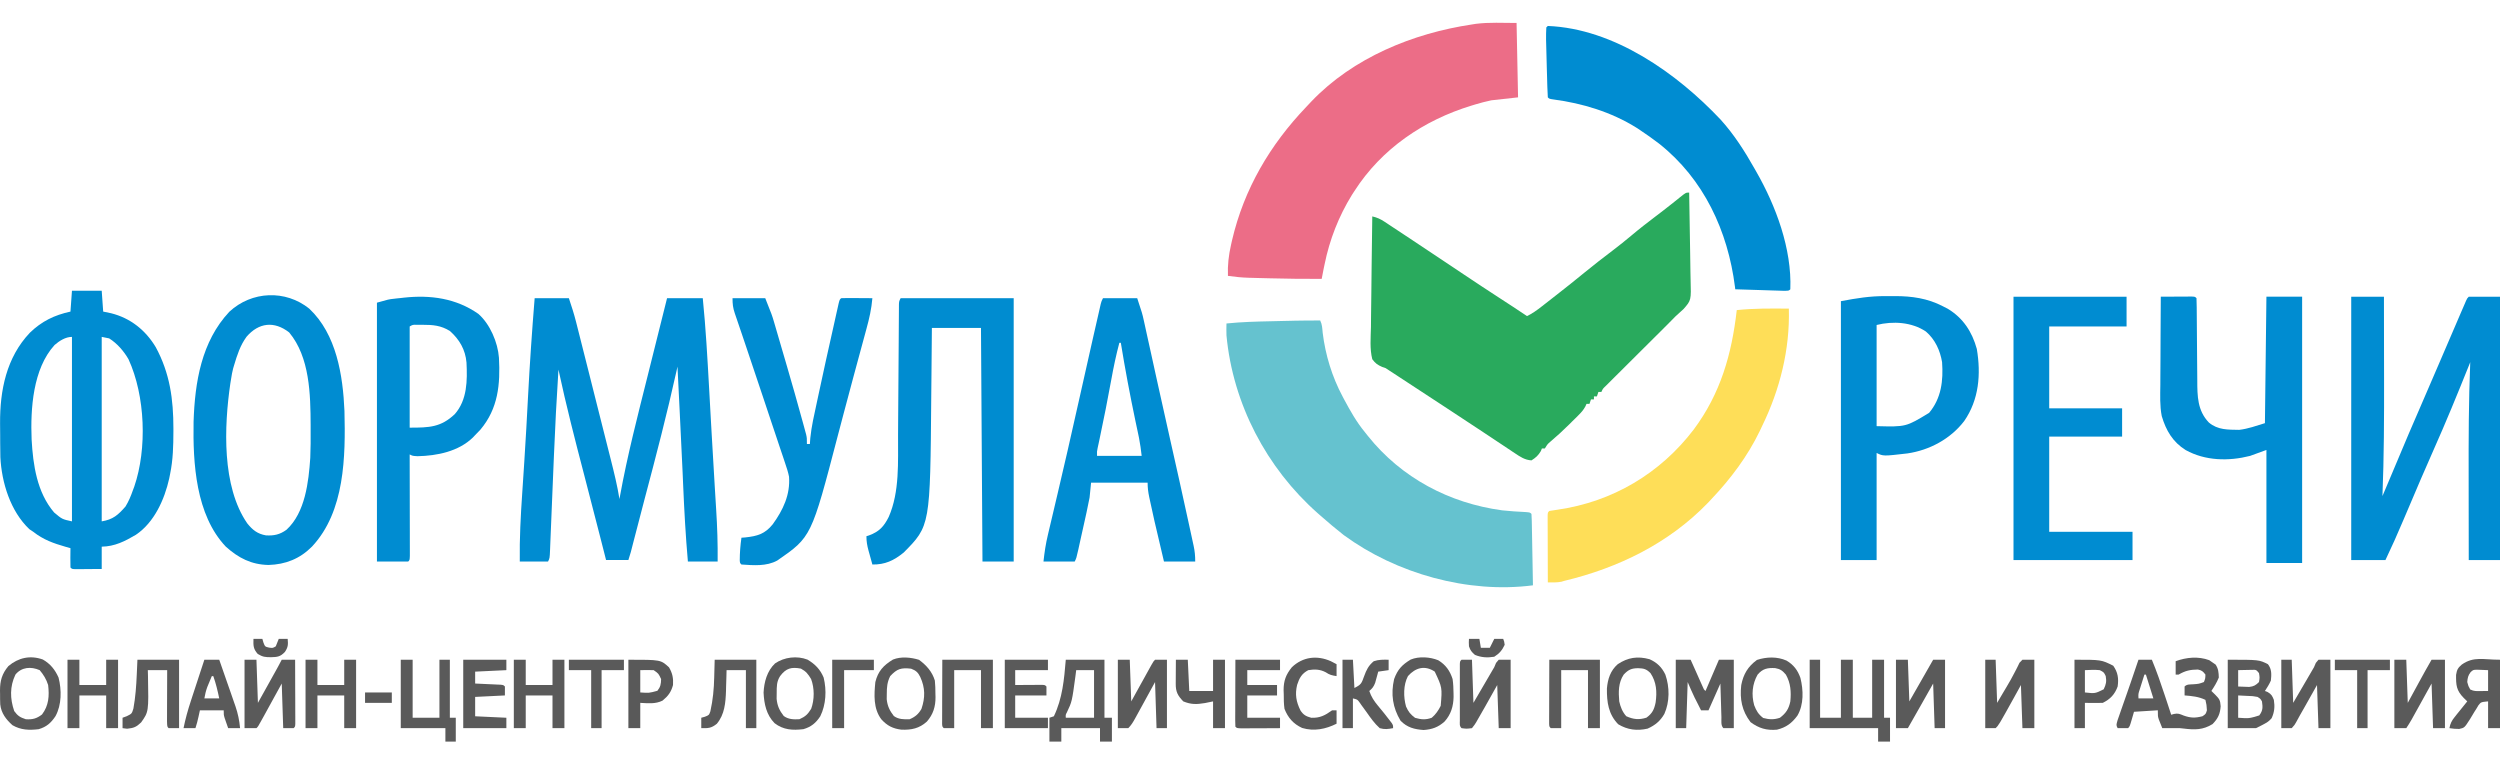 <svg width="102" height="32" viewBox="0 0 102 32" fill="none" xmlns="http://www.w3.org/2000/svg">
<path d="M21.814 12.166C22.274 12.166 22.735 12.166 23.21 12.166C23.318 12.491 23.419 12.799 23.502 13.128C23.512 13.165 23.521 13.203 23.531 13.242C23.563 13.366 23.594 13.491 23.625 13.614C23.648 13.703 23.67 13.792 23.692 13.88C23.752 14.116 23.812 14.352 23.871 14.588C23.933 14.833 23.994 15.077 24.056 15.321C24.166 15.755 24.275 16.19 24.384 16.624C24.473 16.977 24.562 17.329 24.651 17.681C24.713 17.927 24.775 18.173 24.837 18.419C24.865 18.529 24.892 18.638 24.92 18.747C25.055 19.282 25.187 19.815 25.274 20.361C25.28 20.324 25.287 20.287 25.294 20.248C25.596 18.583 26.021 16.945 26.432 15.303C26.487 15.081 26.543 14.86 26.598 14.638C26.803 13.814 27.009 12.99 27.216 12.166C27.697 12.166 28.178 12.166 28.673 12.166C28.797 13.394 28.864 14.624 28.933 15.857C28.949 16.152 28.966 16.448 28.982 16.743C28.986 16.802 28.989 16.861 28.992 16.921C28.999 17.04 29.006 17.158 29.012 17.276C29.022 17.451 29.032 17.627 29.042 17.802C29.079 18.462 29.118 19.121 29.158 19.781C29.162 19.853 29.167 19.925 29.171 19.999C29.195 20.389 29.195 20.389 29.219 20.779C29.265 21.491 29.287 22.196 29.28 22.91C28.879 22.91 28.479 22.91 28.066 22.91C27.974 21.873 27.918 20.837 27.873 19.797C27.868 19.68 27.863 19.563 27.858 19.446C27.855 19.386 27.853 19.326 27.85 19.263C27.814 18.432 27.772 17.601 27.731 16.77C27.724 16.643 27.718 16.515 27.712 16.388C27.688 15.912 27.665 15.435 27.641 14.958C27.63 15.011 27.618 15.063 27.606 15.117C27.217 16.878 26.762 18.621 26.299 20.364C26.14 20.962 25.985 21.561 25.831 22.16C25.806 22.256 25.806 22.256 25.781 22.355C25.766 22.411 25.752 22.467 25.737 22.525C25.707 22.634 25.674 22.742 25.638 22.849C25.337 22.849 25.037 22.849 24.727 22.849C24.712 22.788 24.696 22.726 24.68 22.662C24.616 22.415 24.553 22.168 24.491 21.921C24.461 21.806 24.432 21.691 24.402 21.576C24.217 20.851 24.03 20.126 23.841 19.402C23.465 17.966 23.097 16.531 22.785 15.08C22.71 16.244 22.649 17.41 22.601 18.576C22.598 18.637 22.596 18.699 22.593 18.762C22.569 19.335 22.546 19.908 22.522 20.481C22.509 20.799 22.496 21.116 22.483 21.434C22.478 21.554 22.473 21.674 22.468 21.794C22.462 21.959 22.455 22.124 22.448 22.29C22.445 22.363 22.445 22.363 22.442 22.438C22.428 22.775 22.428 22.775 22.36 22.91C21.979 22.91 21.599 22.91 21.207 22.91C21.193 21.97 21.244 21.042 21.308 20.105C21.331 19.765 21.353 19.425 21.375 19.086C21.381 18.999 21.387 18.912 21.392 18.826C21.45 17.943 21.498 17.06 21.544 16.176C21.614 14.838 21.706 13.502 21.814 12.166Z" fill="#008CD1"/>
<path d="M2.936 11.863C3.336 11.863 3.737 11.863 4.15 11.863C4.18 12.284 4.18 12.284 4.21 12.713C4.318 12.736 4.426 12.758 4.537 12.781C5.326 12.98 5.94 13.472 6.355 14.165C6.933 15.233 7.075 16.291 7.075 17.486C7.075 17.526 7.075 17.567 7.075 17.608C7.073 18.191 7.06 18.757 6.942 19.329C6.929 19.393 6.917 19.456 6.904 19.522C6.713 20.377 6.294 21.316 5.546 21.818C5.095 22.084 4.683 22.295 4.15 22.304C4.15 22.604 4.15 22.905 4.15 23.214C3.948 23.216 3.747 23.217 3.546 23.218C3.489 23.219 3.432 23.219 3.372 23.22C3.318 23.22 3.263 23.22 3.207 23.22C3.156 23.221 3.106 23.221 3.054 23.221C2.936 23.214 2.936 23.214 2.875 23.154C2.87 23.021 2.87 22.888 2.871 22.755C2.872 22.683 2.872 22.61 2.873 22.535C2.873 22.479 2.874 22.423 2.875 22.365C2.779 22.338 2.779 22.338 2.682 22.311C2.186 22.168 1.767 22.022 1.357 21.697C1.305 21.662 1.252 21.627 1.198 21.591C0.426 20.86 0.067 19.691 0.015 18.653C0.012 18.514 0.01 18.375 0.01 18.237C0.009 18.186 0.009 18.135 0.008 18.082C0.008 17.974 0.007 17.867 0.007 17.759C0.007 17.598 0.005 17.436 0.003 17.275C-0.005 15.924 0.26 14.588 1.218 13.576C1.701 13.107 2.22 12.856 2.875 12.713C2.895 12.433 2.915 12.152 2.936 11.863ZM4.15 13.745C4.15 16.229 4.15 18.713 4.15 21.272C4.614 21.195 4.815 21.013 5.121 20.665C5.252 20.451 5.342 20.234 5.424 19.997C5.442 19.95 5.46 19.903 5.478 19.854C6.008 18.306 5.928 16.145 5.242 14.655C5.05 14.324 4.78 14.01 4.453 13.806C4.353 13.786 4.253 13.766 4.15 13.745ZM2.226 14.077C1.341 15.05 1.24 16.677 1.29 17.931C1.348 18.971 1.508 20.089 2.207 20.908C2.534 21.184 2.534 21.184 2.936 21.272C2.936 18.788 2.936 16.304 2.936 13.745C2.673 13.745 2.42 13.908 2.226 14.077Z" fill="#008CD1"/>
<path d="M95.93 12.106C96.37 12.106 96.811 12.106 97.265 12.106C97.266 12.862 97.268 13.618 97.268 14.374C97.269 14.725 97.269 15.076 97.27 15.427C97.273 17.033 97.268 18.636 97.204 20.24C97.251 20.131 97.251 20.131 97.298 20.019C98.342 17.537 98.342 17.537 98.86 16.347C99.094 15.811 99.325 15.274 99.554 14.737C99.84 14.07 100.126 13.402 100.414 12.736C100.439 12.678 100.464 12.62 100.49 12.561C100.523 12.483 100.523 12.483 100.558 12.404C100.577 12.359 100.596 12.315 100.616 12.268C100.664 12.167 100.664 12.167 100.725 12.106C101.146 12.106 101.566 12.106 102 12.106C102 15.652 102 19.198 102 22.851C101.579 22.851 101.158 22.851 100.725 22.851C100.724 22.094 100.723 21.337 100.722 20.58C100.722 20.228 100.721 19.877 100.721 19.525C100.717 17.941 100.721 16.36 100.786 14.777C100.762 14.837 100.738 14.898 100.713 14.959C100.256 16.097 99.793 17.229 99.293 18.349C99.131 18.714 98.972 19.081 98.813 19.448C98.796 19.486 98.78 19.524 98.763 19.563C98.526 20.11 98.293 20.659 98.062 21.208C97.829 21.762 97.585 22.308 97.326 22.851C96.865 22.851 96.404 22.851 95.93 22.851C95.93 19.305 95.93 15.759 95.93 12.106Z" fill="#008CD1"/>
<path d="M68.918 7.857C68.931 8.425 68.94 8.992 68.946 9.559C68.949 9.823 68.953 10.086 68.959 10.35C68.965 10.604 68.968 10.859 68.97 11.114C68.971 11.21 68.973 11.307 68.976 11.404C69.001 12.254 69.001 12.254 68.685 12.612C68.582 12.709 68.478 12.803 68.372 12.896C68.289 12.979 68.206 13.063 68.124 13.147C68.006 13.268 67.885 13.388 67.765 13.507C67.667 13.604 67.57 13.701 67.472 13.798C67.267 14.003 67.06 14.208 66.854 14.413C66.613 14.653 66.372 14.892 66.132 15.132C66.036 15.228 65.94 15.323 65.844 15.418C65.785 15.476 65.727 15.535 65.669 15.593C65.618 15.643 65.567 15.694 65.514 15.747C65.394 15.861 65.394 15.861 65.337 15.991C65.297 15.991 65.257 15.991 65.215 15.991C65.195 16.052 65.175 16.112 65.154 16.174C65.114 16.174 65.074 16.174 65.033 16.174C65.033 16.214 65.033 16.254 65.033 16.295C64.993 16.295 64.953 16.295 64.912 16.295C64.892 16.355 64.872 16.415 64.851 16.477C64.811 16.477 64.771 16.477 64.73 16.477C64.706 16.53 64.706 16.53 64.682 16.585C64.603 16.729 64.518 16.825 64.401 16.941C64.36 16.982 64.319 17.023 64.276 17.066C64.211 17.129 64.211 17.129 64.145 17.194C64.083 17.256 64.083 17.256 64.019 17.32C63.772 17.565 63.518 17.799 63.252 18.023C63.137 18.122 63.137 18.122 63.03 18.298C62.99 18.298 62.95 18.298 62.909 18.298C62.895 18.333 62.881 18.368 62.867 18.404C62.763 18.582 62.658 18.674 62.484 18.784C62.209 18.765 62.026 18.638 61.8 18.487C61.763 18.463 61.727 18.438 61.688 18.413C61.566 18.332 61.444 18.251 61.323 18.169C61.236 18.112 61.15 18.054 61.063 17.997C60.881 17.876 60.699 17.755 60.517 17.634C60.108 17.362 59.698 17.093 59.287 16.823C59.153 16.735 59.019 16.647 58.885 16.559C58.269 16.154 57.653 15.751 57.036 15.348C56.948 15.291 56.948 15.291 56.859 15.232C56.784 15.184 56.784 15.184 56.708 15.134C56.651 15.097 56.594 15.059 56.535 15.02C56.466 14.996 56.466 14.996 56.395 14.972C56.204 14.889 56.114 14.825 55.989 14.656C55.882 14.234 55.925 13.776 55.935 13.346C55.936 13.216 55.937 13.085 55.938 12.955C55.94 12.613 55.945 12.271 55.951 11.93C55.957 11.581 55.959 11.231 55.962 10.882C55.968 10.198 55.977 9.513 55.989 8.829C56.185 8.874 56.321 8.936 56.49 9.047C56.542 9.082 56.594 9.116 56.647 9.151C56.704 9.188 56.761 9.226 56.819 9.265C56.879 9.304 56.939 9.344 57.001 9.385C57.21 9.523 57.419 9.661 57.628 9.8C57.71 9.855 57.792 9.909 57.874 9.964C58.301 10.248 58.727 10.531 59.153 10.816C59.192 10.842 59.232 10.869 59.273 10.896C59.432 11.003 59.592 11.109 59.751 11.216C60.223 11.531 60.695 11.844 61.171 12.152C61.55 12.397 61.927 12.644 62.302 12.896C62.525 12.789 62.706 12.657 62.901 12.505C62.953 12.465 62.953 12.465 63.005 12.424C63.115 12.338 63.224 12.253 63.334 12.167C63.402 12.114 63.471 12.06 63.54 12.006C63.916 11.713 64.288 11.415 64.657 11.113C65.038 10.801 65.426 10.501 65.818 10.204C66.067 10.014 66.311 9.82 66.551 9.618C66.877 9.342 67.214 9.082 67.555 8.823C67.771 8.66 67.986 8.495 68.197 8.326C68.256 8.28 68.256 8.28 68.316 8.232C68.389 8.173 68.463 8.114 68.536 8.055C68.783 7.857 68.783 7.857 68.918 7.857Z" fill="#29AA5D"/>
<path d="M53.864 13.076C53.947 13.243 53.948 13.396 53.966 13.581C54.075 14.479 54.349 15.374 54.775 16.172C54.806 16.231 54.806 16.231 54.838 16.292C55.09 16.761 55.345 17.217 55.685 17.629C55.727 17.682 55.769 17.735 55.812 17.789C57.175 19.495 59.132 20.531 61.288 20.822C61.608 20.857 61.927 20.876 62.248 20.892C62.423 20.907 62.423 20.907 62.484 20.968C62.491 21.059 62.494 21.151 62.496 21.242C62.497 21.3 62.498 21.359 62.5 21.419C62.501 21.514 62.501 21.514 62.503 21.611C62.504 21.676 62.505 21.74 62.507 21.807C62.511 22.014 62.514 22.221 62.518 22.428C62.52 22.568 62.523 22.709 62.526 22.849C62.532 23.193 62.538 23.537 62.544 23.881C59.896 24.226 56.97 23.405 54.825 21.832C54.497 21.573 54.177 21.306 53.864 21.028C53.832 21 53.8 20.972 53.767 20.943C51.672 19.092 50.303 16.479 50.04 13.684C50.035 13.521 50.036 13.361 50.04 13.198C50.644 13.135 51.247 13.12 51.853 13.107C52.02 13.103 52.187 13.099 52.355 13.095C52.463 13.093 52.571 13.09 52.679 13.088C52.728 13.087 52.777 13.085 52.828 13.084C53.173 13.077 53.518 13.075 53.864 13.076Z" fill="#65C2CF"/>
<path d="M61.876 0.937C61.897 1.939 61.916 2.94 61.937 3.972C61.577 4.012 61.216 4.052 60.844 4.093C60.621 4.143 60.412 4.193 60.196 4.26C60.116 4.284 60.116 4.284 60.035 4.309C58.088 4.905 56.371 6.063 55.26 7.796C55.227 7.847 55.193 7.899 55.159 7.951C54.623 8.818 54.248 9.774 54.046 10.771C54.026 10.867 54.026 10.867 54.005 10.965C53.977 11.102 53.95 11.24 53.925 11.378C53.221 11.381 52.519 11.374 51.817 11.355C51.669 11.351 51.521 11.347 51.374 11.344C51.278 11.341 51.182 11.339 51.086 11.336C51.043 11.335 51 11.334 50.955 11.333C50.667 11.325 50.386 11.296 50.1 11.256C50.083 10.816 50.129 10.418 50.226 9.989C50.239 9.928 50.253 9.868 50.267 9.806C50.755 7.71 51.818 5.907 53.297 4.36C53.366 4.288 53.434 4.215 53.502 4.142C55.208 2.353 57.651 1.357 60.055 0.998C60.107 0.99 60.159 0.982 60.212 0.973C60.762 0.903 61.326 0.937 61.876 0.937Z" fill="#EC6D87"/>
<path d="M72.985 12.592C73.032 14.253 72.62 15.898 71.892 17.387C71.86 17.454 71.829 17.522 71.796 17.591C71.299 18.62 70.612 19.534 69.828 20.361C69.778 20.415 69.728 20.469 69.675 20.524C68.085 22.168 66.023 23.173 63.819 23.7C63.765 23.717 63.765 23.717 63.709 23.734C63.523 23.771 63.341 23.764 63.151 23.761C63.15 23.355 63.148 22.95 63.148 22.545C63.148 22.407 63.147 22.269 63.147 22.131C63.146 21.933 63.145 21.736 63.145 21.538C63.145 21.476 63.145 21.414 63.144 21.35C63.144 21.293 63.144 21.235 63.144 21.177C63.144 21.126 63.144 21.075 63.144 21.023C63.151 20.908 63.151 20.908 63.212 20.847C63.323 20.829 63.435 20.811 63.547 20.796C65.788 20.473 67.734 19.32 69.104 17.524C70.199 16.054 70.655 14.454 70.86 12.652C71.568 12.578 72.274 12.585 72.985 12.592Z" fill="#FEDE58"/>
<path d="M63.151 1.059C65.851 1.168 68.414 2.985 70.2 4.879C70.75 5.486 71.188 6.174 71.589 6.886C71.609 6.922 71.63 6.958 71.651 6.995C72.457 8.4 73.112 10.157 73.045 11.803C72.985 11.863 72.985 11.863 72.777 11.865C72.685 11.862 72.593 11.859 72.501 11.856C72.452 11.855 72.404 11.853 72.354 11.852C72.199 11.847 72.044 11.842 71.888 11.837C71.783 11.834 71.678 11.83 71.573 11.827C71.315 11.819 71.057 11.811 70.799 11.803C70.795 11.768 70.791 11.734 70.786 11.698C70.498 9.429 69.517 7.304 67.689 5.859C67.436 5.667 67.18 5.482 66.915 5.308C66.863 5.273 66.811 5.239 66.757 5.204C65.742 4.573 64.57 4.215 63.389 4.059C63.212 4.033 63.212 4.033 63.151 3.972C63.141 3.834 63.136 3.696 63.132 3.558C63.131 3.516 63.129 3.473 63.128 3.43C63.126 3.339 63.123 3.249 63.121 3.159C63.117 3.023 63.113 2.888 63.109 2.753C63.073 1.511 63.073 1.511 63.09 1.119C63.111 1.099 63.13 1.079 63.151 1.059Z" fill="#008CD1"/>
<path d="M12.62 12.595C13.729 13.639 13.992 15.315 14.054 16.771C14.099 18.623 14.074 20.862 12.732 22.298C12.233 22.801 11.652 23.029 10.956 23.051C10.253 23.036 9.732 22.768 9.214 22.304C7.984 21.005 7.868 18.895 7.898 17.204C7.951 15.594 8.217 13.936 9.357 12.719C10.271 11.871 11.651 11.813 12.62 12.595ZM10.06 13.738C9.802 14.09 9.676 14.483 9.552 14.899C9.538 14.944 9.525 14.989 9.511 15.036C9.476 15.172 9.452 15.306 9.431 15.445C9.419 15.513 9.408 15.581 9.397 15.651C9.143 17.396 9.044 19.841 10.087 21.352C10.303 21.621 10.505 21.784 10.85 21.843C11.179 21.863 11.42 21.81 11.688 21.615C12.452 20.918 12.593 19.661 12.659 18.68C12.676 18.292 12.677 17.904 12.674 17.516C12.674 17.458 12.674 17.4 12.674 17.34C12.668 16.098 12.642 14.574 11.798 13.563C11.19 13.089 10.559 13.16 10.06 13.738Z" fill="#008CD1"/>
<path d="M36.746 12.166C38.269 12.166 39.791 12.166 41.359 12.166C41.359 15.712 41.359 19.257 41.359 22.91C40.939 22.91 40.518 22.91 40.085 22.91C40.065 19.765 40.045 16.62 40.024 13.38C39.363 13.38 38.702 13.38 38.021 13.38C38.02 13.526 38.019 13.671 38.017 13.821C38.013 14.31 38.008 14.798 38.004 15.286C38.001 15.582 37.998 15.877 37.995 16.172C37.953 21.452 37.953 21.452 36.868 22.546C36.468 22.87 36.112 23.039 35.593 23.032C35.552 22.885 35.512 22.738 35.471 22.591C35.46 22.55 35.448 22.509 35.436 22.466C35.38 22.26 35.35 22.093 35.35 21.878C35.385 21.867 35.42 21.856 35.457 21.844C35.873 21.69 36.063 21.483 36.261 21.089C36.711 20.059 36.634 18.846 36.641 17.747C36.642 17.522 36.644 17.298 36.645 17.073C36.649 16.556 36.653 16.04 36.656 15.523C36.659 15.01 36.663 14.496 36.667 13.983C36.668 13.761 36.67 13.539 36.671 13.318C36.672 13.183 36.673 13.048 36.674 12.913C36.674 12.851 36.675 12.789 36.675 12.725C36.676 12.641 36.676 12.641 36.676 12.555C36.677 12.506 36.677 12.457 36.677 12.406C36.685 12.287 36.685 12.287 36.746 12.166Z" fill="#008CD0"/>
<path d="M76.94 12.082C77.064 12.083 77.187 12.082 77.311 12.081C78.001 12.08 78.647 12.172 79.264 12.493C79.331 12.527 79.399 12.562 79.468 12.597C80.093 12.972 80.462 13.538 80.654 14.236C80.828 15.267 80.744 16.305 80.138 17.181C79.579 17.908 78.726 18.368 77.82 18.5C76.835 18.614 76.835 18.614 76.566 18.48C76.566 19.922 76.566 21.364 76.566 22.85C76.085 22.85 75.605 22.85 75.109 22.85C75.109 19.365 75.109 15.879 75.109 12.288C75.753 12.167 76.299 12.076 76.94 12.082ZM76.566 13.259C76.566 14.621 76.566 15.984 76.566 17.387C77.763 17.418 77.763 17.418 78.708 16.844C79.208 16.247 79.29 15.527 79.237 14.777C79.158 14.3 78.95 13.844 78.576 13.526C77.999 13.138 77.23 13.093 76.566 13.259Z" fill="#008CD1"/>
<path d="M88.16 12.105C88.391 12.104 88.623 12.103 88.854 12.102C88.921 12.101 88.987 12.101 89.055 12.1C89.117 12.1 89.18 12.1 89.245 12.1C89.303 12.099 89.361 12.099 89.421 12.099C89.556 12.105 89.556 12.105 89.617 12.166C89.624 12.294 89.626 12.421 89.626 12.549C89.627 12.609 89.627 12.609 89.627 12.67C89.628 12.757 89.629 12.844 89.629 12.932C89.63 13.07 89.631 13.208 89.632 13.347C89.636 13.74 89.639 14.134 89.641 14.527C89.643 14.768 89.645 15.008 89.647 15.249C89.648 15.34 89.649 15.432 89.649 15.523C89.65 16.161 89.656 16.753 90.121 17.238C90.487 17.548 90.903 17.53 91.361 17.538C91.72 17.496 92.064 17.371 92.409 17.265C92.429 15.562 92.449 13.86 92.47 12.105C92.951 12.105 93.431 12.105 93.927 12.105C93.927 15.691 93.927 19.277 93.927 22.971C93.446 22.971 92.965 22.971 92.47 22.971C92.47 21.449 92.47 19.926 92.47 18.358C92.25 18.438 92.029 18.518 91.802 18.601C90.93 18.823 89.977 18.806 89.176 18.363C88.651 18.037 88.371 17.562 88.199 16.975C88.116 16.555 88.138 16.124 88.142 15.698C88.143 15.594 88.143 15.49 88.143 15.386C88.144 15.114 88.146 14.843 88.148 14.571C88.15 14.293 88.15 14.015 88.151 13.737C88.153 13.193 88.156 12.649 88.16 12.105Z" fill="#008CD1"/>
<path d="M45.002 12.166C45.462 12.166 45.923 12.166 46.398 12.166C46.602 12.781 46.602 12.781 46.668 13.078C46.69 13.179 46.69 13.179 46.713 13.281C46.728 13.353 46.744 13.424 46.76 13.498C46.786 13.614 46.812 13.731 46.837 13.848C46.864 13.971 46.892 14.095 46.919 14.218C46.975 14.476 47.032 14.733 47.089 14.991C47.108 15.078 47.127 15.165 47.146 15.252C47.156 15.295 47.165 15.338 47.175 15.383C47.204 15.515 47.233 15.646 47.262 15.777C47.422 16.505 47.585 17.231 47.748 17.957C47.996 19.056 48.242 20.156 48.48 21.257C48.52 21.444 48.561 21.63 48.602 21.817C48.625 21.922 48.647 22.027 48.67 22.132C48.685 22.2 48.685 22.2 48.7 22.269C48.748 22.493 48.765 22.678 48.765 22.91C48.344 22.91 47.924 22.91 47.49 22.91C47.067 21.117 47.067 21.117 46.917 20.414C46.903 20.345 46.903 20.345 46.887 20.275C46.845 20.074 46.823 19.899 46.823 19.693C46.061 19.693 45.3 19.693 44.516 19.693C44.496 19.893 44.476 20.094 44.455 20.3C44.417 20.501 44.377 20.7 44.332 20.899C44.32 20.953 44.308 21.008 44.296 21.063C44.271 21.176 44.246 21.289 44.221 21.402C44.182 21.576 44.144 21.749 44.105 21.923C44.081 22.033 44.057 22.144 44.032 22.254C44.021 22.306 44.009 22.358 43.998 22.411C43.916 22.775 43.916 22.775 43.848 22.91C43.428 22.91 43.007 22.91 42.574 22.91C42.615 22.534 42.666 22.187 42.754 21.823C42.766 21.772 42.778 21.721 42.79 21.669C42.815 21.56 42.841 21.451 42.867 21.343C42.908 21.169 42.949 20.996 42.99 20.822C43.046 20.583 43.102 20.343 43.159 20.104C43.281 19.584 43.402 19.064 43.522 18.543C43.533 18.495 43.544 18.446 43.556 18.396C43.715 17.707 43.87 17.018 44.023 16.328C44.208 15.489 44.397 14.652 44.588 13.815C44.618 13.682 44.648 13.55 44.679 13.417C44.721 13.231 44.763 13.045 44.806 12.86C44.825 12.776 44.825 12.776 44.845 12.69C44.856 12.638 44.868 12.587 44.88 12.534C44.891 12.489 44.901 12.444 44.911 12.398C44.941 12.287 44.941 12.287 45.002 12.166ZM45.669 13.987C45.536 14.488 45.431 14.99 45.339 15.5C45.195 16.294 45.038 17.085 44.87 17.875C44.855 17.944 44.841 18.013 44.826 18.084C44.813 18.144 44.8 18.204 44.786 18.267C44.753 18.422 44.753 18.422 44.759 18.6C45.36 18.6 45.961 18.6 46.58 18.6C46.536 18.232 46.536 18.232 46.472 17.87C46.464 17.828 46.455 17.787 46.446 17.744C46.437 17.7 46.427 17.656 46.418 17.611C46.397 17.514 46.377 17.417 46.356 17.319C46.346 17.269 46.335 17.218 46.324 17.167C46.102 16.11 45.903 15.053 45.73 13.987C45.71 13.987 45.69 13.987 45.669 13.987Z" fill="#008CD1"/>
<path d="M82.151 12.106C83.673 12.106 85.196 12.106 86.764 12.106C86.764 12.507 86.764 12.908 86.764 13.32C85.722 13.32 84.681 13.32 83.608 13.32C83.608 14.422 83.608 15.524 83.608 16.659C84.589 16.659 85.571 16.659 86.582 16.659C86.582 17.04 86.582 17.42 86.582 17.812C85.6 17.812 84.619 17.812 83.608 17.812C83.608 19.094 83.608 20.376 83.608 21.697C84.73 21.697 85.851 21.697 87.007 21.697C87.007 22.078 87.007 22.458 87.007 22.851C85.404 22.851 83.802 22.851 82.151 22.851C82.151 19.305 82.151 15.759 82.151 12.106Z" fill="#008CD1"/>
<path d="M19.517 12.806C19.993 13.222 20.312 13.974 20.357 14.595C20.416 15.677 20.326 16.667 19.602 17.528C19.531 17.603 19.459 17.678 19.386 17.752C19.355 17.784 19.325 17.816 19.294 17.85C18.706 18.421 17.831 18.597 17.037 18.613C16.836 18.602 16.836 18.602 16.715 18.541C16.715 18.595 16.715 18.648 16.715 18.704C16.716 19.21 16.717 19.717 16.718 20.223C16.718 20.484 16.719 20.744 16.719 21.005C16.72 21.256 16.72 21.507 16.721 21.758C16.721 21.854 16.721 21.95 16.721 22.046C16.722 22.18 16.722 22.314 16.722 22.448C16.722 22.524 16.722 22.601 16.722 22.68C16.715 22.851 16.715 22.851 16.654 22.911C16.233 22.911 15.813 22.911 15.379 22.911C15.379 19.426 15.379 15.94 15.379 12.349C15.858 12.213 15.858 12.213 16.066 12.19C16.111 12.184 16.157 12.179 16.203 12.174C16.273 12.167 16.273 12.167 16.343 12.16C16.389 12.154 16.434 12.149 16.481 12.144C17.567 12.026 18.609 12.17 19.517 12.806ZM16.715 13.32C16.715 14.683 16.715 16.045 16.715 17.448C17.519 17.448 17.987 17.433 18.555 16.897C19.066 16.316 19.069 15.522 19.033 14.791C18.988 14.265 18.745 13.849 18.354 13.503C17.994 13.28 17.667 13.251 17.25 13.252C17.175 13.252 17.1 13.252 17.023 13.252C16.841 13.247 16.841 13.247 16.715 13.32Z" fill="#008CD1"/>
<path d="M29.887 12.166C30.327 12.166 30.768 12.166 31.222 12.166C31.495 12.849 31.495 12.849 31.581 13.14C31.6 13.206 31.619 13.271 31.639 13.338C31.669 13.442 31.669 13.442 31.7 13.547C31.732 13.658 31.732 13.658 31.765 13.77C31.81 13.925 31.856 14.081 31.901 14.236C31.968 14.469 32.036 14.701 32.105 14.933C32.323 15.681 32.537 16.43 32.742 17.182C32.761 17.248 32.779 17.314 32.797 17.382C32.814 17.443 32.83 17.504 32.847 17.567C32.862 17.62 32.876 17.674 32.891 17.729C32.922 17.872 32.922 17.872 32.922 18.115C32.962 18.115 33.002 18.115 33.043 18.115C33.051 17.997 33.051 17.997 33.06 17.877C33.108 17.396 33.218 16.926 33.32 16.453C33.342 16.352 33.363 16.25 33.385 16.149C33.592 15.181 33.805 14.214 34.023 13.249C34.058 13.093 34.093 12.937 34.127 12.781C34.144 12.709 34.16 12.637 34.176 12.563C34.191 12.499 34.205 12.436 34.219 12.37C34.257 12.227 34.257 12.227 34.318 12.166C34.413 12.161 34.508 12.16 34.603 12.16C34.66 12.161 34.717 12.161 34.776 12.161C34.837 12.161 34.897 12.162 34.959 12.162C35.02 12.163 35.08 12.163 35.142 12.163C35.292 12.164 35.443 12.165 35.593 12.166C35.557 12.598 35.467 12.996 35.352 13.413C35.334 13.481 35.316 13.548 35.297 13.617C35.238 13.837 35.178 14.056 35.118 14.276C35.077 14.428 35.036 14.581 34.994 14.733C34.931 14.966 34.868 15.199 34.805 15.432C34.673 15.919 34.542 16.408 34.414 16.897C34.382 17.018 34.35 17.14 34.318 17.261C34.273 17.431 34.229 17.6 34.184 17.769C33.104 21.908 33.104 21.908 31.713 22.869C31.27 23.113 30.742 23.065 30.251 23.032C30.19 22.971 30.19 22.971 30.182 22.863C30.183 22.549 30.206 22.249 30.251 21.939C30.328 21.933 30.328 21.933 30.407 21.927C30.902 21.874 31.208 21.786 31.526 21.393C31.952 20.806 32.246 20.182 32.193 19.45C32.155 19.26 32.096 19.08 32.033 18.897C32.016 18.846 31.999 18.795 31.982 18.742C31.927 18.576 31.87 18.41 31.814 18.244C31.775 18.127 31.736 18.01 31.697 17.893C31.618 17.655 31.538 17.418 31.458 17.18C31.355 16.874 31.252 16.567 31.151 16.259C30.922 15.572 30.693 14.885 30.46 14.199C30.392 13.996 30.323 13.794 30.255 13.591C30.222 13.495 30.189 13.398 30.156 13.301C30.111 13.168 30.066 13.034 30.02 12.901C30.007 12.861 29.993 12.822 29.979 12.781C29.904 12.557 29.887 12.41 29.887 12.166Z" fill="#008CD1"/>
<path d="M90.137 26.935C90.186 26.969 90.234 27.003 90.285 27.038C90.321 27.063 90.357 27.088 90.395 27.113C90.513 27.288 90.52 27.437 90.527 27.645C90.445 27.848 90.345 28.009 90.224 28.191C90.273 28.238 90.322 28.286 90.372 28.335C90.553 28.52 90.584 28.558 90.603 28.813C90.582 29.13 90.494 29.315 90.273 29.542C89.882 29.785 89.545 29.78 89.102 29.726C88.935 29.704 88.935 29.704 88.706 29.709C88.544 29.709 88.383 29.709 88.221 29.709C88.19 29.633 88.16 29.557 88.13 29.481C88.113 29.439 88.096 29.396 88.079 29.353C88.039 29.223 88.039 29.223 88.039 28.98C87.558 29.01 87.558 29.01 87.067 29.041C87.039 29.14 87.01 29.239 86.98 29.34C86.893 29.64 86.893 29.64 86.825 29.709C86.683 29.711 86.541 29.711 86.4 29.709C86.339 29.587 86.339 29.587 86.396 29.387C86.426 29.301 86.456 29.215 86.486 29.13C86.502 29.084 86.518 29.038 86.534 28.991C86.585 28.845 86.636 28.698 86.688 28.551C86.722 28.454 86.756 28.357 86.79 28.26C86.838 28.122 86.886 27.983 86.934 27.845C87.043 27.537 87.147 27.227 87.25 26.916C87.43 26.916 87.61 26.916 87.796 26.916C87.995 27.398 88.164 27.886 88.327 28.381C88.352 28.456 88.377 28.532 88.403 28.609C88.464 28.794 88.524 28.978 88.585 29.162C88.623 29.151 88.66 29.141 88.698 29.13C88.861 29.094 88.934 29.129 89.086 29.192C89.376 29.296 89.561 29.3 89.86 29.223C89.996 29.133 89.996 29.133 90.042 28.98C90.028 28.756 90.028 28.756 89.981 28.555C89.705 28.421 89.433 28.398 89.131 28.373C89.129 28.252 89.129 28.13 89.131 28.009C89.231 27.909 89.355 27.929 89.492 27.918C89.714 27.902 89.714 27.902 89.92 27.827C89.977 27.683 89.977 27.683 89.981 27.523C89.887 27.396 89.831 27.347 89.674 27.317C89.364 27.32 89.162 27.363 88.888 27.523C88.848 27.523 88.808 27.523 88.767 27.523C88.767 27.343 88.767 27.163 88.767 26.977C89.209 26.816 89.691 26.771 90.137 26.935ZM87.492 27.523C87.452 27.651 87.411 27.779 87.371 27.906C87.348 27.978 87.326 28.049 87.303 28.122C87.241 28.309 87.241 28.309 87.25 28.494C87.45 28.494 87.65 28.494 87.857 28.494C87.756 28.174 87.656 27.854 87.553 27.523C87.533 27.523 87.513 27.523 87.492 27.523Z" fill="#5A5A5A"/>
<path d="M73.835 26.917C73.975 26.917 74.115 26.917 74.26 26.917C74.26 27.698 74.26 28.479 74.26 29.284C74.54 29.284 74.82 29.284 75.109 29.284C75.109 28.503 75.109 27.722 75.109 26.917C75.27 26.917 75.43 26.917 75.595 26.917C75.595 27.698 75.595 28.479 75.595 29.284C75.856 29.284 76.116 29.284 76.384 29.284C76.384 28.503 76.384 27.722 76.384 26.917C76.544 26.917 76.705 26.917 76.87 26.917C76.87 27.698 76.87 28.479 76.87 29.284C76.95 29.284 77.03 29.284 77.113 29.284C77.113 29.605 77.113 29.925 77.113 30.256C76.952 30.256 76.792 30.256 76.627 30.256C76.627 30.075 76.627 29.895 76.627 29.709C75.706 29.709 74.784 29.709 73.835 29.709C73.835 28.788 73.835 27.866 73.835 26.917Z" fill="#5A5A5A"/>
<path d="M43.484 26.917C44.005 26.917 44.526 26.917 45.062 26.917C45.062 27.698 45.062 28.479 45.062 29.284C45.163 29.284 45.263 29.284 45.366 29.284C45.366 29.605 45.366 29.925 45.366 30.256C45.206 30.256 45.045 30.256 44.88 30.256C44.88 30.075 44.88 29.895 44.88 29.709C44.359 29.709 43.839 29.709 43.302 29.709C43.302 29.89 43.302 30.07 43.302 30.256C43.142 30.256 42.981 30.256 42.816 30.256C42.816 29.935 42.816 29.615 42.816 29.284C42.907 29.254 42.907 29.254 42.998 29.224C43.35 28.492 43.417 27.718 43.484 26.917ZM43.909 27.342C43.899 27.422 43.888 27.503 43.878 27.586C43.737 28.626 43.737 28.626 43.531 29.061C43.476 29.163 43.476 29.163 43.484 29.284C43.865 29.284 44.245 29.284 44.637 29.284C44.637 28.643 44.637 28.002 44.637 27.342C44.397 27.342 44.157 27.342 43.909 27.342Z" fill="#5A5A5A"/>
<path d="M68.371 26.917C68.572 26.917 68.772 26.917 68.978 26.917C69.017 27.004 69.056 27.091 69.096 27.18C69.146 27.294 69.197 27.407 69.248 27.52C69.273 27.578 69.299 27.635 69.325 27.694C69.35 27.749 69.374 27.803 69.399 27.86C69.433 27.935 69.433 27.935 69.468 28.013C69.515 28.128 69.515 28.128 69.585 28.192C69.766 27.771 69.946 27.35 70.132 26.917C70.332 26.917 70.532 26.917 70.739 26.917C70.739 27.838 70.739 28.76 70.739 29.709C70.599 29.709 70.458 29.709 70.314 29.709C70.201 29.596 70.239 29.409 70.234 29.258C70.231 29.178 70.229 29.099 70.226 29.017C70.224 28.933 70.221 28.849 70.219 28.765C70.216 28.68 70.214 28.596 70.211 28.511C70.204 28.303 70.198 28.096 70.192 27.888C70.032 28.249 69.872 28.609 69.707 28.981C69.607 28.981 69.507 28.981 69.403 28.981C69.346 28.868 69.289 28.756 69.233 28.643C69.201 28.581 69.169 28.518 69.136 28.453C69.037 28.248 68.947 28.038 68.857 27.828C68.837 28.448 68.817 29.07 68.796 29.709C68.656 29.709 68.516 29.709 68.371 29.709C68.371 28.788 68.371 27.866 68.371 26.917Z" fill="#5A5A5A"/>
<path d="M97.69 26.917C97.851 26.917 98.011 26.917 98.176 26.917C98.196 27.498 98.216 28.079 98.237 28.677C98.466 28.257 98.466 28.257 98.694 27.837C98.862 27.528 99.032 27.221 99.208 26.917C99.388 26.917 99.569 26.917 99.754 26.917C99.754 27.838 99.754 28.76 99.754 29.709C99.594 29.709 99.434 29.709 99.269 29.709C99.249 29.108 99.229 28.507 99.208 27.888C99.112 28.062 99.112 28.062 99.013 28.24C98.951 28.353 98.888 28.466 98.826 28.578C98.782 28.657 98.739 28.735 98.696 28.813C98.633 28.926 98.571 29.038 98.508 29.151C98.471 29.219 98.433 29.286 98.395 29.356C98.326 29.476 98.253 29.594 98.176 29.709C98.016 29.709 97.856 29.709 97.69 29.709C97.69 28.788 97.69 27.866 97.69 26.917Z" fill="#5A5A5A"/>
<path d="M9.977 26.917C10.137 26.917 10.298 26.917 10.463 26.917C10.483 27.498 10.503 28.079 10.523 28.677C10.652 28.446 10.78 28.215 10.909 27.984C10.953 27.905 10.996 27.826 11.04 27.748C11.103 27.635 11.166 27.522 11.229 27.409C11.286 27.307 11.286 27.307 11.343 27.203C11.395 27.108 11.446 27.013 11.495 26.917C11.675 26.917 11.855 26.917 12.041 26.917C12.042 27.305 12.043 27.693 12.044 28.081C12.044 28.213 12.045 28.345 12.046 28.477C12.046 28.666 12.047 28.856 12.047 29.045C12.047 29.105 12.047 29.164 12.048 29.225C12.048 29.28 12.048 29.335 12.048 29.391C12.048 29.439 12.048 29.488 12.048 29.538C12.041 29.648 12.041 29.648 11.98 29.709C11.84 29.709 11.7 29.709 11.555 29.709C11.535 29.108 11.515 28.507 11.495 27.888C11.39 28.078 11.39 28.078 11.284 28.271C11.217 28.393 11.15 28.515 11.083 28.637C11.036 28.722 10.989 28.807 10.943 28.892C10.876 29.014 10.809 29.136 10.742 29.258C10.721 29.296 10.7 29.334 10.678 29.373C10.53 29.642 10.53 29.642 10.463 29.709C10.302 29.709 10.142 29.709 9.977 29.709C9.977 28.788 9.977 27.866 9.977 26.917Z" fill="#5A5A5A"/>
<path d="M59.631 26.917C59.771 26.917 59.911 26.917 60.056 26.917C60.076 27.498 60.096 28.079 60.116 28.677C60.388 28.212 60.388 28.212 60.659 27.746C60.693 27.687 60.727 27.629 60.762 27.569C60.814 27.48 60.814 27.48 60.867 27.389C60.9 27.333 60.932 27.278 60.966 27.221C60.99 27.163 61.015 27.106 61.039 27.047C61.075 27.004 61.111 26.961 61.148 26.917C61.308 26.917 61.469 26.917 61.634 26.917C61.634 27.838 61.634 28.76 61.634 29.709C61.474 29.709 61.313 29.709 61.148 29.709C61.128 29.128 61.108 28.547 61.087 27.949C60.839 28.392 60.839 28.392 60.59 28.835C60.494 29.006 60.397 29.176 60.298 29.345C60.275 29.386 60.251 29.428 60.227 29.47C60.165 29.57 60.165 29.57 60.056 29.709C59.832 29.736 59.832 29.736 59.631 29.709C59.537 29.616 59.562 29.528 59.562 29.397C59.562 29.344 59.562 29.291 59.562 29.236C59.562 29.178 59.562 29.12 59.562 29.061C59.562 29.002 59.562 28.942 59.562 28.882C59.562 28.756 59.562 28.631 59.562 28.506C59.562 28.314 59.562 28.122 59.562 27.93C59.562 27.808 59.562 27.687 59.562 27.566C59.562 27.508 59.562 27.45 59.562 27.39C59.562 27.337 59.562 27.284 59.562 27.229C59.562 27.182 59.562 27.134 59.562 27.086C59.57 26.978 59.57 26.978 59.631 26.917Z" fill="#5A5A5A"/>
<path d="M93.077 26.917C93.217 26.917 93.357 26.917 93.502 26.917C93.522 27.498 93.542 28.079 93.562 28.677C93.834 28.212 93.834 28.212 94.106 27.746C94.139 27.687 94.174 27.629 94.209 27.569C94.261 27.48 94.261 27.48 94.314 27.389C94.346 27.333 94.379 27.278 94.412 27.221C94.437 27.163 94.461 27.106 94.486 27.047C94.522 27.004 94.558 26.961 94.594 26.917C94.755 26.917 94.915 26.917 95.08 26.917C95.08 27.838 95.08 28.76 95.08 29.709C94.92 29.709 94.76 29.709 94.594 29.709C94.574 29.128 94.554 28.547 94.534 27.949C94.285 28.392 94.285 28.392 94.036 28.835C93.97 28.952 93.904 29.068 93.837 29.184C93.783 29.279 93.73 29.374 93.68 29.471C93.624 29.572 93.624 29.572 93.502 29.709C93.362 29.709 93.221 29.709 93.077 29.709C93.077 28.788 93.077 27.866 93.077 26.917Z" fill="#5A5A5A"/>
<path d="M77.355 26.917C77.516 26.917 77.676 26.917 77.841 26.917C77.861 27.478 77.881 28.039 77.901 28.617C78.017 28.415 78.132 28.213 78.251 28.006C78.458 27.643 78.665 27.28 78.873 26.917C79.033 26.917 79.193 26.917 79.358 26.917C79.358 27.838 79.358 28.76 79.358 29.709C79.218 29.709 79.078 29.709 78.933 29.709C78.913 29.108 78.893 28.507 78.873 27.888C78.624 28.328 78.624 28.328 78.375 28.769C78.198 29.083 78.02 29.396 77.841 29.709C77.681 29.709 77.52 29.709 77.355 29.709C77.355 28.788 77.355 27.866 77.355 26.917Z" fill="#5A5A5A"/>
<path d="M80.998 26.917C81.138 26.917 81.278 26.917 81.422 26.917C81.442 27.498 81.463 28.079 81.483 28.677C81.575 28.522 81.666 28.367 81.76 28.207C81.79 28.156 81.82 28.105 81.852 28.053C81.977 27.843 82.099 27.633 82.208 27.415C82.242 27.349 82.275 27.284 82.31 27.217C82.338 27.158 82.367 27.1 82.396 27.04C82.435 26.999 82.475 26.959 82.515 26.917C82.675 26.917 82.836 26.917 83.001 26.917C83.001 27.838 83.001 28.76 83.001 29.709C82.84 29.709 82.68 29.709 82.515 29.709C82.495 29.128 82.475 28.547 82.454 27.949C82.362 28.117 82.269 28.284 82.174 28.457C81.551 29.581 81.551 29.581 81.422 29.709C81.282 29.709 81.142 29.709 80.998 29.709C80.998 28.788 80.998 27.866 80.998 26.917Z" fill="#5A5A5A"/>
<path d="M45.608 26.917C45.769 26.917 45.929 26.917 46.094 26.917C46.114 27.478 46.134 28.039 46.155 28.617C46.22 28.499 46.285 28.381 46.352 28.26C46.415 28.147 46.477 28.033 46.54 27.92C46.584 27.841 46.628 27.762 46.672 27.683C46.734 27.569 46.797 27.456 46.86 27.342C46.917 27.24 46.917 27.24 46.975 27.135C47.065 26.978 47.065 26.978 47.126 26.917C47.286 26.917 47.446 26.917 47.611 26.917C47.611 27.838 47.611 28.76 47.611 29.709C47.471 29.709 47.331 29.709 47.187 29.709C47.157 28.778 47.157 28.778 47.126 27.828C47.057 27.953 46.989 28.079 46.918 28.208C46.851 28.33 46.784 28.451 46.718 28.573C46.671 28.657 46.625 28.742 46.579 28.827C46.512 28.948 46.446 29.07 46.379 29.191C46.358 29.229 46.338 29.267 46.316 29.306C46.232 29.459 46.157 29.585 46.033 29.709C45.893 29.709 45.753 29.709 45.608 29.709C45.608 28.788 45.608 27.866 45.608 26.917Z" fill="#5A5A5A"/>
<path d="M90.892 26.917C92.167 26.917 92.167 26.917 92.531 27.099C92.691 27.303 92.678 27.516 92.652 27.767C92.583 27.921 92.502 28.05 92.409 28.192C92.447 28.207 92.484 28.222 92.523 28.237C92.679 28.329 92.707 28.391 92.774 28.556C92.817 28.832 92.798 29.049 92.683 29.303C92.531 29.466 92.531 29.466 92.045 29.709C91.665 29.709 91.284 29.709 90.892 29.709C90.892 28.788 90.892 27.866 90.892 26.917ZM91.317 27.342C91.317 27.562 91.317 27.783 91.317 28.01C91.412 28.013 91.507 28.017 91.605 28.021C91.659 28.023 91.712 28.025 91.767 28.027C91.954 28.006 92.034 27.959 92.167 27.828C92.197 27.643 92.197 27.643 92.167 27.463C92.053 27.324 92.053 27.324 91.874 27.33C91.808 27.331 91.742 27.333 91.673 27.334C91.574 27.336 91.574 27.336 91.472 27.338C91.421 27.339 91.37 27.34 91.317 27.342ZM91.317 28.374C91.317 28.674 91.317 28.975 91.317 29.284C91.763 29.316 91.763 29.316 92.178 29.189C92.329 28.987 92.324 28.863 92.288 28.617C92.224 28.507 92.224 28.507 92.106 28.434C91.912 28.399 91.912 28.399 91.7 28.393C91.51 28.383 91.51 28.383 91.317 28.374Z" fill="#5A5A5A"/>
<path d="M32.948 26.913C33.256 27.098 33.465 27.309 33.605 27.645C33.731 28.164 33.704 28.741 33.468 29.223C33.29 29.497 33.094 29.659 32.778 29.75C32.339 29.802 31.961 29.782 31.603 29.506C31.269 29.167 31.175 28.723 31.154 28.26C31.174 27.827 31.297 27.376 31.62 27.069C31.997 26.808 32.519 26.746 32.948 26.913ZM31.829 27.584C31.684 27.808 31.69 28.011 31.689 28.274C31.688 28.353 31.687 28.431 31.686 28.511C31.714 28.797 31.8 28.987 31.976 29.212C32.166 29.354 32.388 29.357 32.618 29.344C32.86 29.237 32.957 29.143 33.096 28.919C33.232 28.546 33.233 28.077 33.093 27.705C32.969 27.5 32.89 27.395 32.679 27.28C32.294 27.206 32.073 27.259 31.829 27.584Z" fill="#5A5A5A"/>
<path d="M67.302 26.896C67.606 27.031 67.804 27.224 67.947 27.524C68.123 28.033 68.128 28.633 67.905 29.129C67.738 29.418 67.529 29.591 67.222 29.728C66.792 29.825 66.403 29.779 66.023 29.55C65.621 29.137 65.557 28.649 65.562 28.095C65.594 27.707 65.705 27.36 66.004 27.099C66.416 26.824 66.814 26.762 67.302 26.896ZM66.247 27.524C66.026 27.855 66.032 28.229 66.065 28.617C66.117 28.846 66.192 29.04 66.349 29.22C66.64 29.354 66.877 29.377 67.176 29.28C67.414 29.109 67.492 28.945 67.55 28.659C67.609 28.225 67.587 27.834 67.34 27.463C67.17 27.294 67.068 27.27 66.835 27.262C66.565 27.265 66.436 27.323 66.247 27.524Z" fill="#5A5A5A"/>
<path d="M58.682 26.939C58.986 27.125 59.158 27.369 59.266 27.705C59.294 27.9 59.302 28.093 59.304 28.29C59.305 28.338 59.306 28.387 59.306 28.437C59.297 28.819 59.2 29.148 58.94 29.437C58.679 29.672 58.431 29.759 58.086 29.784C57.707 29.758 57.412 29.682 57.142 29.405C56.822 28.873 56.739 28.319 56.88 27.707C57.021 27.317 57.202 27.123 57.556 26.91C57.894 26.77 58.346 26.802 58.682 26.939ZM57.445 27.584C57.253 27.942 57.257 28.439 57.366 28.825C57.46 29.037 57.546 29.147 57.734 29.287C57.98 29.359 58.173 29.376 58.416 29.284C58.577 29.147 58.686 28.987 58.781 28.798C58.844 28.053 58.844 28.053 58.538 27.402C58.134 27.133 57.753 27.239 57.445 27.584Z" fill="#5A5A5A"/>
<path d="M16.351 26.917C16.511 26.917 16.671 26.917 16.836 26.917C16.836 27.698 16.836 28.479 16.836 29.284C17.197 29.284 17.557 29.284 17.929 29.284C17.929 28.503 17.929 27.722 17.929 26.917C18.069 26.917 18.209 26.917 18.354 26.917C18.354 27.698 18.354 28.479 18.354 29.284C18.434 29.284 18.514 29.284 18.596 29.284C18.596 29.605 18.596 29.925 18.596 30.256C18.456 30.256 18.316 30.256 18.172 30.256C18.172 30.075 18.172 29.895 18.172 29.709C17.571 29.709 16.97 29.709 16.351 29.709C16.351 28.788 16.351 27.866 16.351 26.917Z" fill="#5A5A5A"/>
<path d="M37.497 26.921C37.799 27.144 38.032 27.404 38.142 27.767C38.162 27.946 38.164 28.123 38.165 28.302C38.166 28.349 38.168 28.396 38.169 28.444C38.171 28.828 38.075 29.145 37.818 29.439C37.508 29.722 37.187 29.785 36.78 29.771C36.426 29.728 36.196 29.61 35.957 29.346C35.629 28.909 35.662 28.347 35.714 27.828C35.822 27.385 36.047 27.145 36.431 26.911C36.758 26.777 37.167 26.818 37.497 26.921ZM36.321 27.585C36.197 27.829 36.181 28.038 36.181 28.31C36.18 28.382 36.179 28.454 36.178 28.528C36.206 28.805 36.298 28.995 36.468 29.213C36.656 29.353 36.882 29.352 37.11 29.346C37.337 29.252 37.475 29.134 37.596 28.921C37.752 28.461 37.75 28.065 37.546 27.619C37.453 27.43 37.369 27.357 37.171 27.282C36.764 27.236 36.601 27.285 36.321 27.585Z" fill="#5A5A5A"/>
<path d="M1.745 26.907C2.051 27.079 2.248 27.325 2.389 27.645C2.517 28.147 2.518 28.758 2.264 29.22C2.082 29.493 1.899 29.658 1.577 29.751C1.186 29.797 0.853 29.787 0.508 29.588C0.249 29.357 0.046 29.093 0.01 28.739C0.003 28.599 0.002 28.46 0.003 28.32C0.002 28.273 0.001 28.226 1.0717e-06 28.177C-0 27.775 0.079 27.49 0.344 27.175C0.753 26.833 1.23 26.725 1.745 26.907ZM0.629 27.524C0.396 28.014 0.407 28.503 0.58 29.011C0.722 29.207 0.823 29.271 1.054 29.345C1.328 29.363 1.494 29.319 1.714 29.151C1.991 28.785 2.016 28.395 1.964 27.949C1.889 27.712 1.778 27.53 1.619 27.342C1.263 27.188 0.88 27.214 0.629 27.524Z" fill="#5A5A5A"/>
<path d="M72.89 26.952C73.179 27.124 73.346 27.343 73.457 27.659C73.58 28.156 73.6 28.746 73.334 29.198C73.109 29.504 72.872 29.681 72.499 29.771C72.08 29.809 71.756 29.713 71.422 29.463C71.068 29.001 70.979 28.523 71.043 27.95C71.132 27.503 71.313 27.197 71.684 26.925C72.076 26.797 72.507 26.783 72.89 26.952ZM71.71 27.525C71.49 27.911 71.454 28.345 71.57 28.771C71.661 29.005 71.737 29.137 71.938 29.293C72.186 29.359 72.376 29.367 72.621 29.285C72.871 29.095 72.982 28.923 73.046 28.617C73.083 28.226 73.061 27.872 72.864 27.525C72.728 27.365 72.637 27.295 72.43 27.259C72.116 27.242 71.922 27.276 71.71 27.525Z" fill="#5A5A5A"/>
<path d="M102 26.917C102 27.838 102 28.76 102 29.709C101.84 29.709 101.679 29.709 101.514 29.709C101.514 29.349 101.514 28.988 101.514 28.616C101.223 28.644 101.223 28.644 101.118 28.779C101.093 28.822 101.067 28.865 101.041 28.909C100.997 28.979 100.997 28.979 100.952 29.049C100.892 29.148 100.833 29.246 100.774 29.345C100.55 29.694 100.55 29.694 100.337 29.741C100.199 29.741 100.071 29.732 99.936 29.709C99.972 29.521 100.029 29.405 100.149 29.257C100.194 29.2 100.194 29.2 100.239 29.143C100.271 29.104 100.302 29.066 100.334 29.026C100.382 28.967 100.382 28.967 100.43 28.907C100.508 28.81 100.586 28.713 100.664 28.616C100.617 28.57 100.569 28.524 100.52 28.476C100.218 28.167 100.203 27.955 100.208 27.535C100.243 27.322 100.28 27.253 100.441 27.114C100.935 26.77 101.308 26.917 102 26.917ZM100.8 27.425C100.698 27.56 100.677 27.659 100.664 27.827C100.708 27.993 100.708 27.993 100.786 28.131C100.939 28.208 101.048 28.198 101.218 28.195C101.316 28.194 101.414 28.193 101.514 28.192C101.514 27.911 101.514 27.631 101.514 27.342C101.37 27.336 101.37 27.336 101.222 27.33C101.168 27.328 101.114 27.326 101.058 27.324C100.905 27.329 100.905 27.329 100.8 27.425Z" fill="#5A5A5A"/>
<path d="M20.964 26.917C21.124 26.917 21.284 26.917 21.45 26.917C21.45 27.258 21.45 27.598 21.45 27.949C21.81 27.949 22.171 27.949 22.542 27.949C22.542 27.608 22.542 27.268 22.542 26.917C22.702 26.917 22.863 26.917 23.028 26.917C23.028 27.838 23.028 28.76 23.028 29.709C22.867 29.709 22.707 29.709 22.542 29.709C22.542 29.269 22.542 28.828 22.542 28.374C22.181 28.374 21.821 28.374 21.45 28.374C21.45 28.814 21.45 29.255 21.45 29.709C21.289 29.709 21.129 29.709 20.964 29.709C20.964 28.788 20.964 27.866 20.964 26.917Z" fill="#5A5A5A"/>
<path d="M12.466 26.917C12.626 26.917 12.786 26.917 12.951 26.917C12.951 27.258 12.951 27.598 12.951 27.949C13.312 27.949 13.672 27.949 14.044 27.949C14.044 27.608 14.044 27.268 14.044 26.917C14.204 26.917 14.364 26.917 14.529 26.917C14.529 27.838 14.529 28.76 14.529 29.709C14.369 29.709 14.209 29.709 14.044 29.709C14.044 29.269 14.044 28.828 14.044 28.374C13.683 28.374 13.323 28.374 12.951 28.374C12.951 28.814 12.951 29.255 12.951 29.709C12.791 29.709 12.631 29.709 12.466 29.709C12.466 28.788 12.466 27.866 12.466 26.917Z" fill="#5A5A5A"/>
<path d="M2.754 26.917C2.914 26.917 3.074 26.917 3.239 26.917C3.239 27.258 3.239 27.598 3.239 27.949C3.6 27.949 3.96 27.949 4.332 27.949C4.332 27.608 4.332 27.268 4.332 26.917C4.492 26.917 4.652 26.917 4.817 26.917C4.817 27.838 4.817 28.76 4.817 29.709C4.657 29.709 4.497 29.709 4.332 29.709C4.332 29.269 4.332 28.828 4.332 28.374C3.971 28.374 3.611 28.374 3.239 28.374C3.239 28.814 3.239 29.255 3.239 29.709C3.079 29.709 2.919 29.709 2.754 29.709C2.754 28.788 2.754 27.866 2.754 26.917Z" fill="#5A5A5A"/>
<path d="M63.212 26.917C63.893 26.917 64.574 26.917 65.276 26.917C65.276 27.838 65.276 28.76 65.276 29.709C65.115 29.709 64.955 29.709 64.79 29.709C64.79 28.928 64.79 28.147 64.79 27.342C64.43 27.342 64.069 27.342 63.697 27.342C63.697 28.123 63.697 28.904 63.697 29.709C63.557 29.709 63.417 29.709 63.273 29.709C63.212 29.648 63.212 29.648 63.205 29.538C63.205 29.489 63.205 29.441 63.205 29.391C63.205 29.336 63.205 29.282 63.205 29.225C63.205 29.166 63.206 29.106 63.206 29.045C63.206 28.985 63.206 28.924 63.206 28.862C63.207 28.667 63.207 28.473 63.208 28.279C63.208 28.148 63.209 28.016 63.209 27.885C63.209 27.562 63.211 27.24 63.212 26.917Z" fill="#5A5A5A"/>
<path d="M38.446 26.917C39.127 26.917 39.808 26.917 40.51 26.917C40.51 27.838 40.51 28.76 40.51 29.709C40.349 29.709 40.189 29.709 40.024 29.709C40.024 28.928 40.024 28.147 40.024 27.342C39.663 27.342 39.303 27.342 38.931 27.342C38.931 28.123 38.931 28.904 38.931 29.709C38.791 29.709 38.651 29.709 38.507 29.709C38.446 29.648 38.446 29.648 38.438 29.538C38.439 29.489 38.439 29.441 38.439 29.391C38.439 29.336 38.439 29.282 38.439 29.225C38.439 29.166 38.44 29.106 38.44 29.045C38.44 28.985 38.44 28.924 38.44 28.862C38.44 28.667 38.441 28.473 38.442 28.279C38.442 28.148 38.443 28.016 38.443 27.885C38.443 27.562 38.445 27.24 38.446 26.917Z" fill="#5A5A5A"/>
<path d="M5.607 26.917C6.167 26.917 6.728 26.917 7.306 26.917C7.306 27.838 7.306 28.76 7.306 29.709C7.166 29.709 7.026 29.709 6.881 29.709C6.821 29.648 6.821 29.648 6.814 29.43C6.814 29.333 6.814 29.235 6.815 29.138C6.815 29.087 6.815 29.036 6.815 28.983C6.815 28.819 6.816 28.655 6.817 28.491C6.817 28.381 6.817 28.27 6.818 28.159C6.818 27.887 6.819 27.614 6.821 27.342C6.56 27.342 6.3 27.342 6.031 27.342C6.035 27.46 6.035 27.46 6.038 27.58C6.066 29.041 6.066 29.041 5.758 29.474C5.566 29.66 5.456 29.706 5.185 29.732C5.124 29.724 5.063 29.717 5 29.709C5 29.569 5 29.429 5 29.284C5.057 29.263 5.115 29.242 5.174 29.22C5.379 29.118 5.379 29.118 5.443 28.909C5.527 28.447 5.56 27.992 5.58 27.524C5.589 27.324 5.597 27.123 5.607 26.917Z" fill="#5A5A5A"/>
<path d="M50.404 26.917C51.005 26.917 51.606 26.917 52.225 26.917C52.225 27.057 52.225 27.197 52.225 27.342C51.784 27.342 51.343 27.342 50.889 27.342C50.889 27.542 50.889 27.742 50.889 27.949C51.29 27.949 51.691 27.949 52.103 27.949C52.103 28.089 52.103 28.229 52.103 28.374C51.703 28.374 51.302 28.374 50.889 28.374C50.889 28.674 50.889 28.975 50.889 29.284C51.33 29.284 51.771 29.284 52.225 29.284C52.225 29.425 52.225 29.565 52.225 29.709C51.975 29.711 51.726 29.712 51.476 29.713C51.391 29.713 51.306 29.713 51.221 29.714C51.099 29.715 50.977 29.715 50.856 29.715C50.782 29.715 50.709 29.716 50.633 29.716C50.465 29.709 50.465 29.709 50.404 29.648C50.398 29.563 50.397 29.477 50.397 29.391C50.397 29.336 50.397 29.282 50.397 29.225C50.397 29.166 50.398 29.106 50.398 29.045C50.398 28.985 50.398 28.924 50.398 28.862C50.399 28.667 50.399 28.473 50.4 28.279C50.4 28.148 50.401 28.016 50.401 27.885C50.401 27.562 50.403 27.24 50.404 26.917Z" fill="#5A5A5A"/>
<path d="M8.338 26.917C8.538 26.917 8.739 26.917 8.945 26.917C9.057 27.236 9.168 27.556 9.279 27.876C9.317 27.984 9.354 28.093 9.393 28.201C9.447 28.358 9.502 28.515 9.556 28.672C9.573 28.72 9.59 28.767 9.607 28.817C9.709 29.116 9.766 29.394 9.795 29.709C9.635 29.709 9.474 29.709 9.309 29.709C9.279 29.622 9.248 29.535 9.218 29.448C9.201 29.399 9.184 29.35 9.167 29.3C9.127 29.163 9.127 29.163 9.127 28.981C8.807 28.981 8.486 28.981 8.156 28.981C8.137 29.067 8.118 29.154 8.099 29.243C8.064 29.403 8.026 29.553 7.974 29.709C7.814 29.709 7.653 29.709 7.488 29.709C7.564 29.337 7.662 28.979 7.781 28.618C7.797 28.569 7.813 28.52 7.829 28.47C7.88 28.315 7.931 28.16 7.981 28.006C8.016 27.9 8.051 27.794 8.085 27.689C8.169 27.431 8.254 27.174 8.338 26.917ZM8.642 27.585C8.602 27.679 8.563 27.774 8.524 27.869C8.502 27.922 8.48 27.975 8.458 28.029C8.401 28.184 8.366 28.333 8.338 28.495C8.538 28.495 8.739 28.495 8.945 28.495C8.879 28.184 8.81 27.885 8.702 27.585C8.682 27.585 8.662 27.585 8.642 27.585Z" fill="#5A5A5A"/>
<path d="M18.9 26.917C19.481 26.917 20.062 26.917 20.66 26.917C20.66 27.057 20.66 27.197 20.66 27.342C20.029 27.372 20.029 27.372 19.386 27.403C19.386 27.563 19.386 27.723 19.386 27.888C19.42 27.89 19.455 27.891 19.491 27.893C19.647 27.9 19.803 27.907 19.959 27.915C20.013 27.917 20.068 27.919 20.124 27.922C20.201 27.926 20.201 27.926 20.281 27.93C20.329 27.932 20.377 27.934 20.426 27.936C20.539 27.949 20.539 27.949 20.6 28.01C20.6 28.13 20.6 28.25 20.6 28.374C20.199 28.394 19.799 28.414 19.386 28.434C19.386 28.695 19.386 28.955 19.386 29.224C19.806 29.244 20.227 29.264 20.66 29.284C20.66 29.425 20.66 29.565 20.66 29.709C20.08 29.709 19.499 29.709 18.9 29.709C18.9 28.788 18.9 27.866 18.9 26.917Z" fill="#5A5A5A"/>
<path d="M29.159 26.917C29.72 26.917 30.28 26.917 30.858 26.917C30.858 27.838 30.858 28.76 30.858 29.709C30.718 29.709 30.578 29.709 30.433 29.709C30.433 28.928 30.433 28.147 30.433 27.342C30.173 27.342 29.913 27.342 29.644 27.342C29.642 27.436 29.64 27.529 29.637 27.626C29.633 27.751 29.629 27.877 29.625 28.002C29.624 28.064 29.622 28.125 29.621 28.188C29.604 28.674 29.566 29.148 29.246 29.531C29.02 29.711 28.898 29.715 28.612 29.709C28.612 29.569 28.612 29.429 28.612 29.284C28.66 29.271 28.708 29.258 28.757 29.244C28.927 29.178 28.927 29.178 28.984 29.02C29.087 28.555 29.13 28.106 29.14 27.63C29.146 27.395 29.152 27.16 29.159 26.917Z" fill="#5A5A5A"/>
<path d="M54.774 26.917C54.915 26.917 55.055 26.917 55.199 26.917C55.219 27.298 55.239 27.678 55.26 28.07C55.544 27.928 55.551 27.878 55.655 27.593C55.75 27.331 55.833 27.157 56.049 26.978C56.26 26.908 56.435 26.913 56.656 26.917C56.656 27.057 56.656 27.198 56.656 27.342C56.516 27.362 56.376 27.382 56.231 27.403C56.22 27.445 56.209 27.486 56.198 27.529C56.183 27.584 56.167 27.639 56.152 27.695C56.137 27.749 56.122 27.803 56.107 27.859C56.048 28.013 55.992 28.087 55.867 28.192C55.949 28.429 56.056 28.596 56.216 28.788C56.28 28.866 56.28 28.866 56.346 28.946C56.388 28.998 56.431 29.049 56.474 29.102C56.545 29.193 56.616 29.284 56.687 29.376C56.716 29.414 56.745 29.452 56.776 29.491C56.838 29.588 56.838 29.588 56.838 29.709C56.619 29.748 56.502 29.767 56.292 29.709C56.075 29.512 55.913 29.282 55.746 29.042C55.678 28.948 55.609 28.854 55.541 28.761C55.514 28.723 55.487 28.684 55.46 28.645C55.379 28.538 55.379 28.538 55.199 28.495C55.199 28.896 55.199 29.297 55.199 29.709C55.059 29.709 54.919 29.709 54.774 29.709C54.774 28.788 54.774 27.867 54.774 26.917Z" fill="#5A5A5A"/>
<path d="M40.995 26.917C41.576 26.917 42.157 26.917 42.756 26.917C42.756 27.057 42.756 27.197 42.756 27.342C42.315 27.342 41.874 27.342 41.42 27.342C41.42 27.542 41.42 27.742 41.42 27.949C41.507 27.948 41.594 27.948 41.684 27.947C41.797 27.946 41.91 27.946 42.023 27.945C42.081 27.945 42.138 27.944 42.197 27.944C42.279 27.943 42.279 27.943 42.363 27.943C42.439 27.942 42.439 27.942 42.516 27.942C42.634 27.949 42.634 27.949 42.695 28.01C42.695 28.13 42.695 28.25 42.695 28.374C42.274 28.374 41.854 28.374 41.42 28.374C41.42 28.674 41.42 28.975 41.42 29.284C41.861 29.284 42.302 29.284 42.756 29.284C42.756 29.425 42.756 29.565 42.756 29.709C42.175 29.709 41.594 29.709 40.995 29.709C40.995 28.788 40.995 27.866 40.995 26.917Z" fill="#5A5A5A"/>
<path d="M25.638 26.917C26.957 26.917 26.957 26.917 27.296 27.228C27.437 27.468 27.477 27.672 27.459 27.949C27.382 28.236 27.26 28.399 27.03 28.586C26.741 28.73 26.438 28.693 26.123 28.677C26.123 29.018 26.123 29.358 26.123 29.709C25.963 29.709 25.803 29.709 25.638 29.709C25.638 28.788 25.638 27.866 25.638 26.917ZM26.123 27.342C26.123 27.642 26.123 27.943 26.123 28.252C26.483 28.277 26.483 28.277 26.822 28.184C26.95 28.023 26.969 27.911 26.973 27.706C26.868 27.48 26.868 27.48 26.67 27.342C26.488 27.334 26.306 27.339 26.123 27.342Z" fill="#595959"/>
<path d="M47.976 26.917C48.136 26.917 48.296 26.917 48.462 26.917C48.482 27.338 48.502 27.758 48.522 28.192C48.843 28.192 49.163 28.192 49.493 28.192C49.493 27.771 49.493 27.35 49.493 26.917C49.654 26.917 49.814 26.917 49.979 26.917C49.979 27.838 49.979 28.76 49.979 29.709C49.819 29.709 49.659 29.709 49.493 29.709C49.493 29.349 49.493 28.988 49.493 28.617C49.383 28.639 49.273 28.662 49.16 28.685C48.819 28.741 48.599 28.748 48.279 28.617C48.05 28.381 47.968 28.224 47.97 27.901C47.97 27.844 47.97 27.787 47.971 27.728C47.971 27.668 47.972 27.608 47.972 27.547C47.972 27.486 47.973 27.426 47.973 27.364C47.974 27.215 47.975 27.066 47.976 26.917Z" fill="#5A5A5A"/>
<path d="M54.3 26.978C54.378 27.017 54.455 27.057 54.532 27.099C54.532 27.26 54.532 27.42 54.532 27.585C54.354 27.56 54.24 27.533 54.091 27.429C53.852 27.305 53.642 27.3 53.378 27.342C53.111 27.482 53.013 27.664 52.923 27.941C52.83 28.332 52.883 28.63 53.059 28.986C53.18 29.171 53.288 29.227 53.499 29.285C53.853 29.299 54.063 29.188 54.349 28.981C54.409 28.981 54.469 28.981 54.532 28.981C54.532 29.161 54.532 29.342 54.532 29.527C54.089 29.749 53.613 29.847 53.128 29.701C52.771 29.538 52.548 29.283 52.407 28.92C52.379 28.72 52.376 28.523 52.377 28.321C52.375 28.269 52.373 28.217 52.371 28.163C52.37 27.774 52.465 27.523 52.71 27.221C53.16 26.794 53.738 26.728 54.3 26.978Z" fill="#5A5A5A"/>
<path d="M84.639 26.917C85.732 26.917 85.732 26.917 86.218 27.16C86.412 27.428 86.447 27.688 86.4 28.01C86.281 28.334 86.102 28.523 85.793 28.677C85.669 28.682 85.545 28.682 85.421 28.681C85.244 28.679 85.244 28.679 85.064 28.677C85.064 29.018 85.064 29.358 85.064 29.709C84.924 29.709 84.784 29.709 84.639 29.709C84.639 28.788 84.639 27.866 84.639 26.917ZM85.064 27.342C85.064 27.642 85.064 27.943 85.064 28.252C85.48 28.298 85.48 28.298 85.831 28.123C85.928 27.92 85.952 27.808 85.914 27.585C85.839 27.428 85.839 27.428 85.671 27.342C85.465 27.322 85.273 27.331 85.064 27.342Z" fill="#5A5A5A"/>
<path d="M95.262 26.917C96.003 26.917 96.744 26.917 97.508 26.917C97.508 27.057 97.508 27.197 97.508 27.342C97.207 27.342 96.907 27.342 96.597 27.342C96.597 28.123 96.597 28.904 96.597 29.709C96.457 29.709 96.317 29.709 96.172 29.709C96.172 28.928 96.172 28.147 96.172 27.342C95.872 27.342 95.572 27.342 95.262 27.342C95.262 27.202 95.262 27.061 95.262 26.917Z" fill="#5A5A5A"/>
<path d="M23.21 26.917C23.951 26.917 24.692 26.917 25.456 26.917C25.456 27.057 25.456 27.197 25.456 27.342C25.155 27.342 24.855 27.342 24.545 27.342C24.545 28.123 24.545 28.904 24.545 29.709C24.405 29.709 24.265 29.709 24.12 29.709C24.12 28.928 24.12 28.147 24.12 27.342C23.82 27.342 23.52 27.342 23.21 27.342C23.21 27.202 23.21 27.061 23.21 26.917Z" fill="#5A5A5A"/>
<path d="M33.954 26.917C34.515 26.917 35.076 26.917 35.654 26.917C35.654 27.057 35.654 27.197 35.654 27.342C35.253 27.342 34.852 27.342 34.44 27.342C34.44 28.123 34.44 28.904 34.44 29.709C34.279 29.709 34.119 29.709 33.954 29.709C33.954 28.788 33.954 27.866 33.954 26.917Z" fill="#5A5A5A"/>
<path d="M10.341 26.066C10.461 26.066 10.582 26.066 10.705 26.066C10.719 26.115 10.733 26.164 10.747 26.214C10.812 26.384 10.812 26.384 10.979 26.423C11.13 26.443 11.13 26.443 11.252 26.37C11.296 26.27 11.336 26.169 11.373 26.066C11.493 26.066 11.613 26.066 11.737 26.066C11.759 26.299 11.755 26.404 11.623 26.601C11.433 26.798 11.318 26.807 11.051 26.814C10.814 26.812 10.723 26.805 10.516 26.681C10.33 26.471 10.335 26.342 10.341 26.066Z" fill="#5A5A5A"/>
<path d="M59.934 26.066C60.074 26.066 60.214 26.066 60.359 26.066C60.379 26.187 60.399 26.307 60.419 26.431C60.54 26.431 60.66 26.431 60.784 26.431C60.844 26.31 60.904 26.19 60.966 26.066C61.086 26.066 61.206 26.066 61.33 26.066C61.372 26.169 61.372 26.169 61.391 26.309C61.287 26.532 61.173 26.665 60.966 26.795C60.69 26.841 60.435 26.827 60.177 26.719C60.046 26.605 59.987 26.534 59.934 26.37C59.926 26.203 59.926 26.203 59.934 26.066Z" fill="#5A5A5A"/>
<path d="M14.894 28.252C15.254 28.252 15.615 28.252 15.986 28.252C15.986 28.392 15.986 28.532 15.986 28.677C15.626 28.677 15.265 28.677 14.894 28.677C14.894 28.537 14.894 28.396 14.894 28.252Z" fill="#5A5A5A"/>
</svg>
